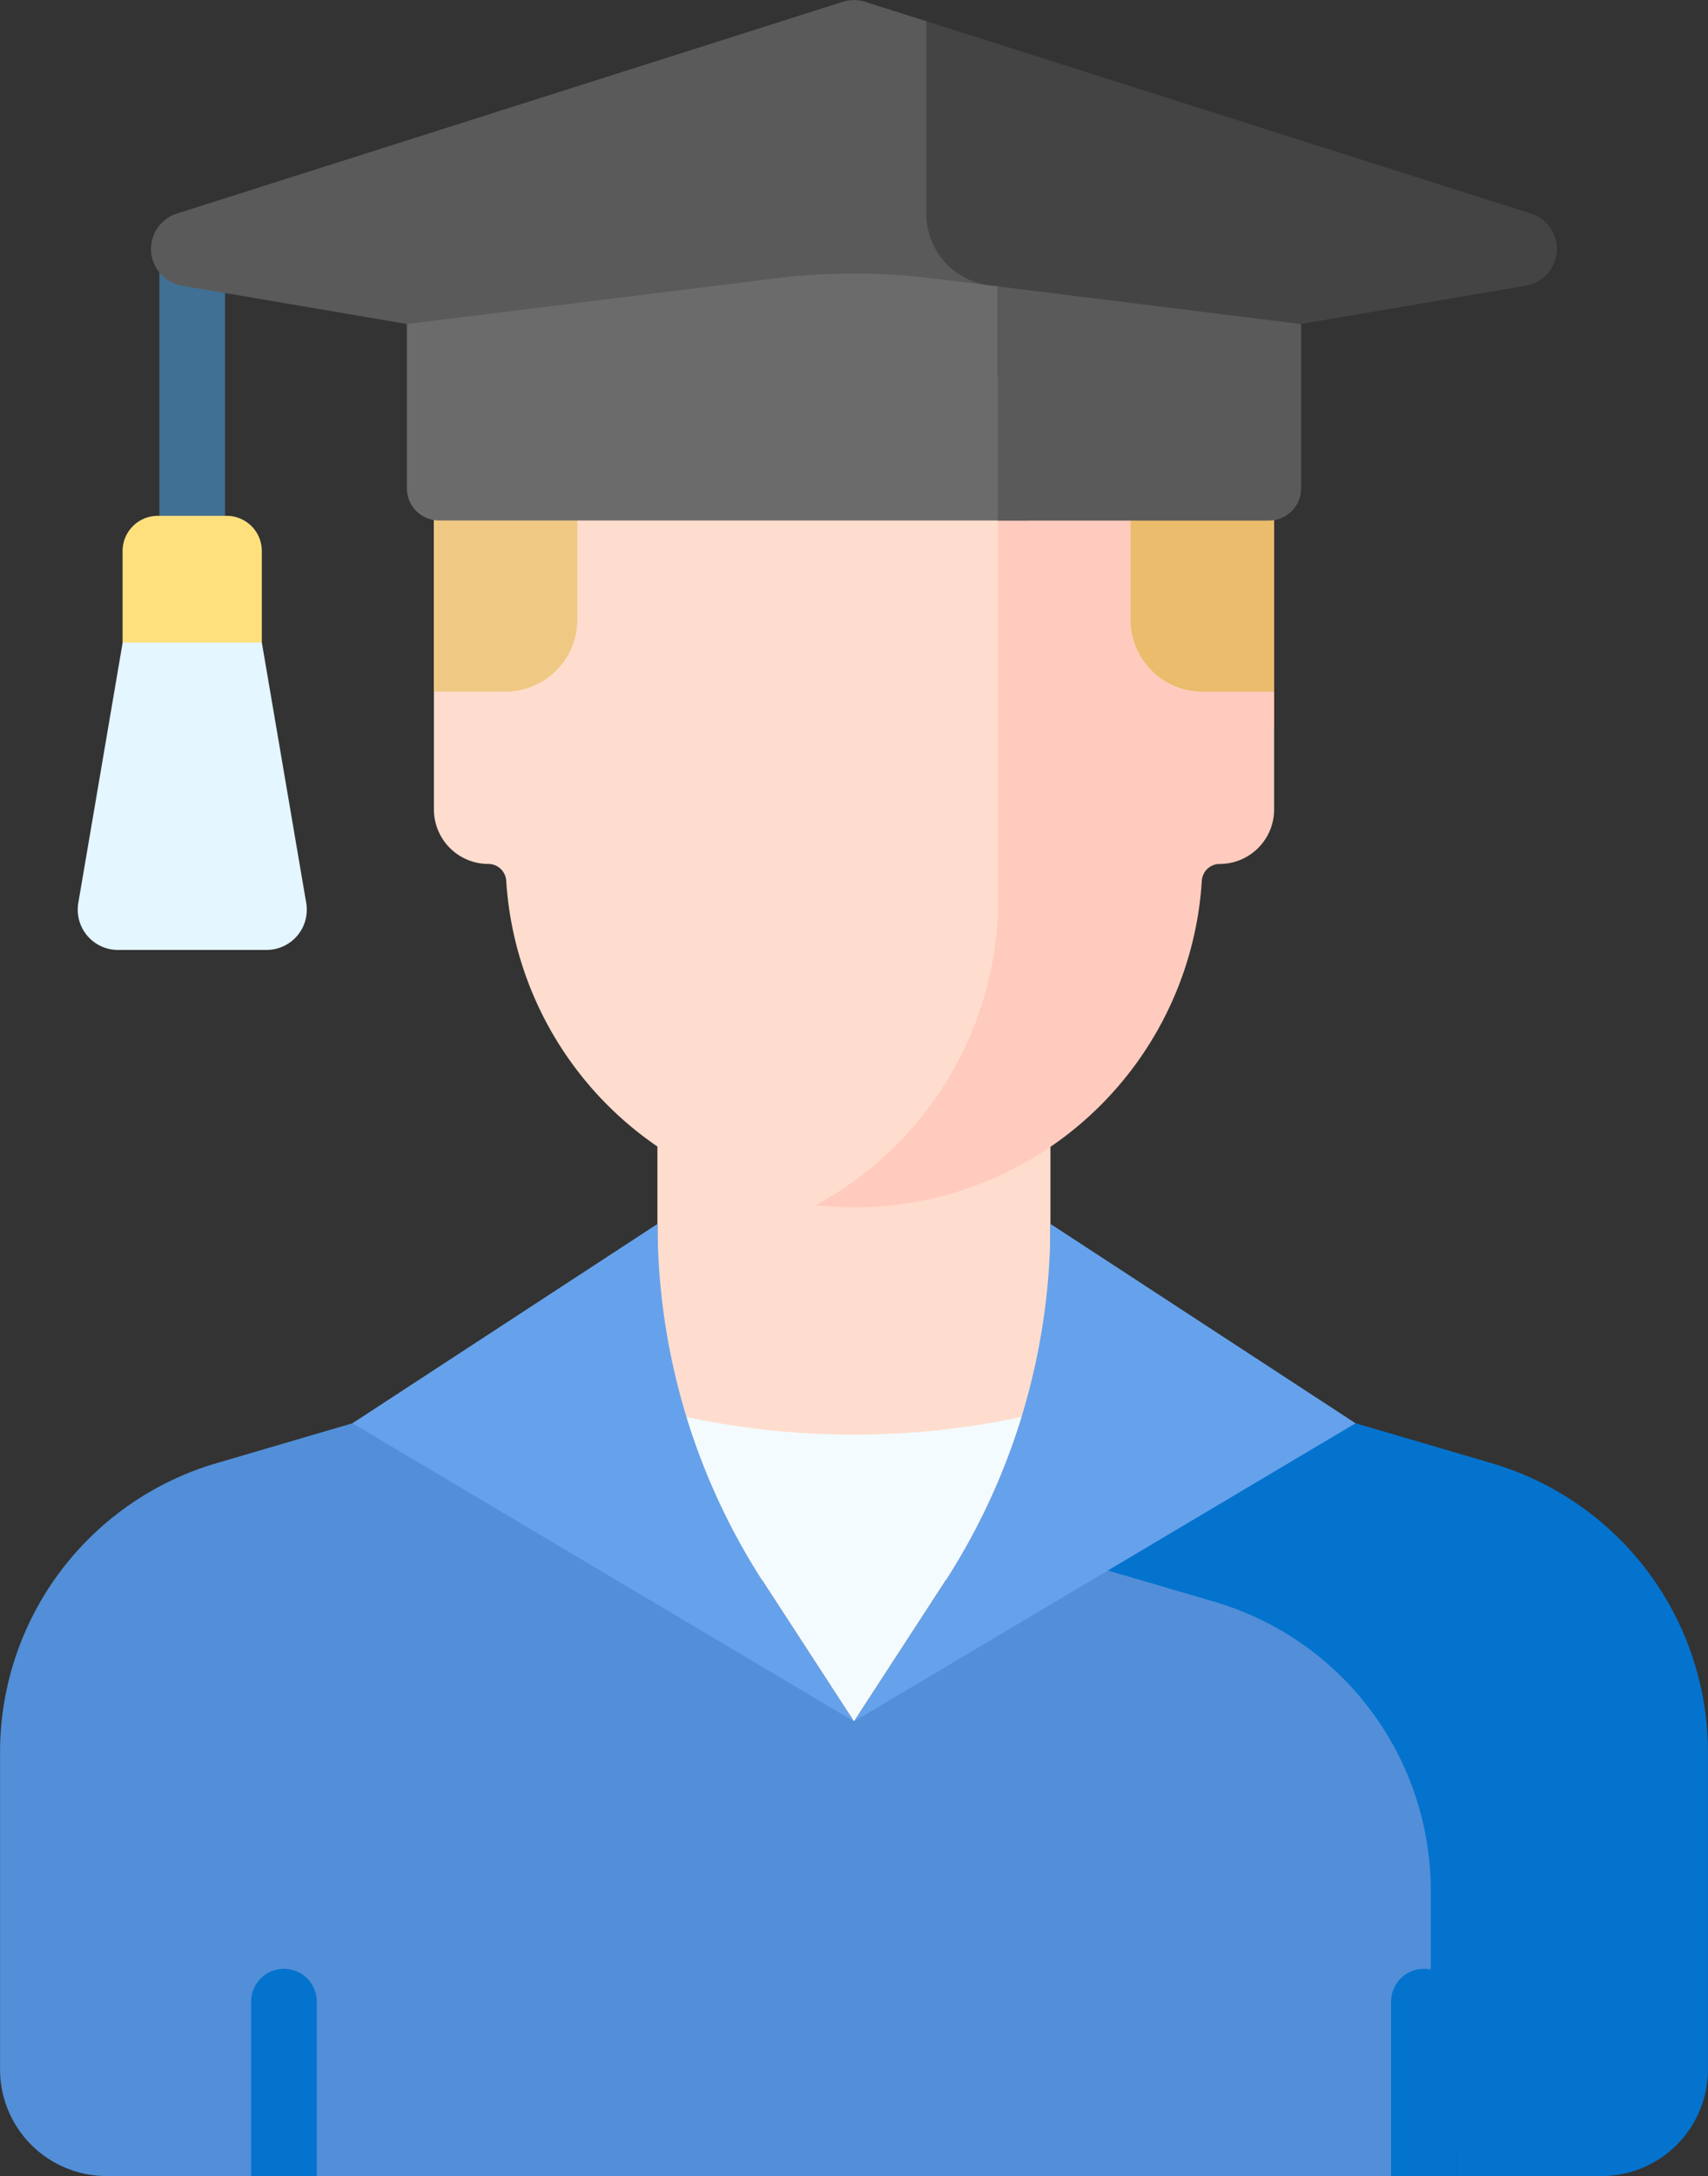 <?xml version="1.0" encoding="utf-8"?>
<svg xmlns="http://www.w3.org/2000/svg" width="92.674" height="118.03" viewBox="0 0 92.674 118.03">
  <rect x="0" y="0" width="92.674" height="118.03" fill="#333333" stroke="none"/>
  <g id="_7000_" data-name="7000+" transform="translate(-99.001 0)">
    <g id="graduated" transform="translate(44.004 0)">
      <g id="Group_21060" data-name="Group 21060" transform="translate(54.997 0)">
        <g id="Group_21049" data-name="Group 21049" transform="translate(0 56.078)">
          <path id="Path_33478" data-name="Path 33478" d="M202.921,272.884l-12.229-13.366v-16.26H169.368v16.265l-12.093,13.361Z" transform="translate(-133.697 -243.258)" fill="#ffddce"/>
          <path id="Path_33479" data-name="Path 33479" d="M122,332.914,111.033,329.7l-9.7,11.122L84.563,321.585l-17.827,5.233A16.34,16.34,0,0,0,55,342.5v17.2a5.783,5.783,0,0,0,5.783,5.782h7.843l1.413-1.009h.735l1.413,1.009h58.29l2.075-1.48h1.721V349.309A17.087,17.087,0,0,0,122,332.914Z" transform="translate(-54.997 -303.528)" fill="#528fd8"/>
          <path id="Path_33480" data-name="Path 33480" d="M318.928,326.812,301.1,321.579l-8.287,9.5,11.074,3.251a16.34,16.34,0,0,1,11.737,15.678V364h1.405v1.48h7.851a5.783,5.783,0,0,0,5.783-5.783v-17.2A16.34,16.34,0,0,0,318.928,326.812Z" transform="translate(-237.992 -303.524)" fill="#0473ce"/>
          <g id="Group_21048" data-name="Group 21048" transform="translate(13.626 50.713)">
            <g id="Group_21047" data-name="Group 21047">
              <g id="Group_21046" data-name="Group 21046">
                <g id="Group_21045" data-name="Group 21045">
                  <path id="Path_33481" data-name="Path 33481" d="M117.665,474.484v-9.458a1.781,1.781,0,0,0-3.562,0v9.458Z" transform="translate(-114.103 -463.245)" fill="#0473ce"/>
                  <path id="Path_33482" data-name="Path 33482" d="M385.973,474.484v-9.458a1.781,1.781,0,0,0-3.562,0v9.458Z" transform="translate(-320.559 -463.245)" fill="#0473ce"/>
                </g>
              </g>
            </g>
          </g>
        </g>
        <g id="Group_21057" data-name="Group 21057" transform="translate(4.214)">
          <g id="Group_21056" data-name="Group 21056">
            <path id="Path_33483" data-name="Path 33483" d="M83.27,144.464l-1.826-2.013h-3.9l-1.826,2.013-2.406,14.124a2.183,2.183,0,0,0,2.152,2.55h8.062a2.183,2.183,0,0,0,2.152-2.55Z" transform="translate(-73.277 -109.612)" fill="#e4f6ff"/>
            <path id="Path_33484" data-name="Path 33484" d="M96.076,70.73V52.87a1.781,1.781,0,0,0-3.562,0V70.73Z" transform="translate(-88.079 -39.312)" fill="#407093"/>
            <g id="Group_21053" data-name="Group 21053" transform="translate(19.324 12.127)">
              <g id="Group_21052" data-name="Group 21052">
                <g id="Group_21051" data-name="Group 21051">
                  <g id="Group_21050" data-name="Group 21050">
                    <path id="Path_33485" data-name="Path 33485" d="M189.767,52.607H170.024A12.924,12.924,0,0,0,157.1,65.531V78l2.137,1.883h43.453V65.531A12.923,12.923,0,0,0,189.767,52.607Z" transform="translate(-157.1 -52.607)" fill="#efc984"/>
                  </g>
                </g>
              </g>
            </g>
            <path id="Path_33486" data-name="Path 33486" d="M291.91,52.607h-2.066V79.879h13.017L304.833,78V65.531A12.923,12.923,0,0,0,291.91,52.607Z" transform="translate(-239.919 -40.48)" fill="#eabc6b"/>
            <g id="Group_21054" data-name="Group 21054" transform="translate(19.327 27.669)">
              <path id="Path_33487" data-name="Path 33487" d="M179.912,157.843q.322,0,.642-.011a19.13,19.13,0,0,0,8.871-15.235V120.025H164.9v5.94A3.907,3.907,0,0,1,161,129.872h-3.88v6.39a2.956,2.956,0,0,0,2.956,2.956.972.972,0,0,1,.967.918,18.913,18.913,0,0,0,18.872,17.707Z" transform="translate(-157.117 -120.025)" fill="#ffddce"/>
            </g>
            <path id="Path_33488" data-name="Path 33488" d="M267.98,129.872a3.907,3.907,0,0,1-3.907-3.907v-5.94h-7.206v21.992a18.914,18.914,0,0,1-9.88,15.71,18.889,18.889,0,0,0,20.95-17.59.972.972,0,0,1,.967-.918,2.956,2.956,0,0,0,2.956-2.956v-6.39Z" transform="translate(-206.942 -92.356)" fill="#ffcbbe"/>
            <path id="Path_33489" data-name="Path 33489" d="M138.2,20.084v-4.4a3.953,3.953,0,0,1-3.923-3.953V3.817l-1.664-2.667L129.291.1a2.017,2.017,0,0,0-1.223,0L91.947,11.584a2.017,2.017,0,0,0,.273,3.911l36.461,6.21Z" transform="translate(-86.561 0)" fill="#5a5a5a"/>
            <path id="Path_33490" data-name="Path 33490" d="M184.536,65.274l-5.254-.65a34.719,34.719,0,0,0-8.526,0L150.763,67.1v8.909a1.748,1.748,0,0,0,1.748,1.748h32.025Z" transform="translate(-132.9 -49.525)" fill="#6c6b6b"/>
            <g id="Group_21055" data-name="Group 21055" transform="translate(46.048 1.15)">
              <path id="Path_33491" data-name="Path 33491" d="M305.833,15.424,273.029,4.99V15.444a3.906,3.906,0,0,0,3.876,3.906v4.866l28.655-4.88A2.017,2.017,0,0,0,305.833,15.424Z" transform="translate(-273.029 -4.99)" fill="#444"/>
            </g>
            <path id="Path_33492" data-name="Path 33492" d="M289.845,67.4V80.1h14.71a1.748,1.748,0,0,0,1.748-1.748v-8.91Z" transform="translate(-239.92 -51.864)" fill="#5a5a5a"/>
            <path id="Path_33493" data-name="Path 33493" d="M91.409,128.264H83.854V123.3a1.908,1.908,0,0,1,1.908-1.908H89.5a1.908,1.908,0,0,1,1.908,1.908v4.959Z" transform="translate(-81.416 -93.412)" fill="#ffe07d"/>
          </g>
        </g>
        <g id="Group_21058" data-name="Group 21058" transform="translate(19.125 66.385)">
          <path id="Path_33494" data-name="Path 33494" d="M266.658,287.969a35.731,35.731,0,0,1-5.78,19.485l-4.877,7.5,27.212-16.17Z" transform="translate(-228.788 -287.969)" fill="#66a2eb"/>
          <path id="Path_33495" data-name="Path 33495" d="M154.514,287.969a35.731,35.731,0,0,0,5.78,19.485l4.877,7.5-27.211-16.17Z" transform="translate(-137.96 -287.969)" fill="#66a2eb"/>
        </g>
        <g id="Group_21059" data-name="Group 21059" transform="translate(37.254 76.86)">
          <path id="Path_33496" data-name="Path 33496" d="M234.764,333.411a43.547,43.547,0,0,1-18.167,0,35.728,35.728,0,0,0,4.206,9.009l4.878,7.5,4.877-7.5A35.72,35.72,0,0,0,234.764,333.411Z" transform="translate(-216.598 -333.411)" fill="#f4fbff"/>
        </g>
      </g>
    </g>
  </g>
</svg>